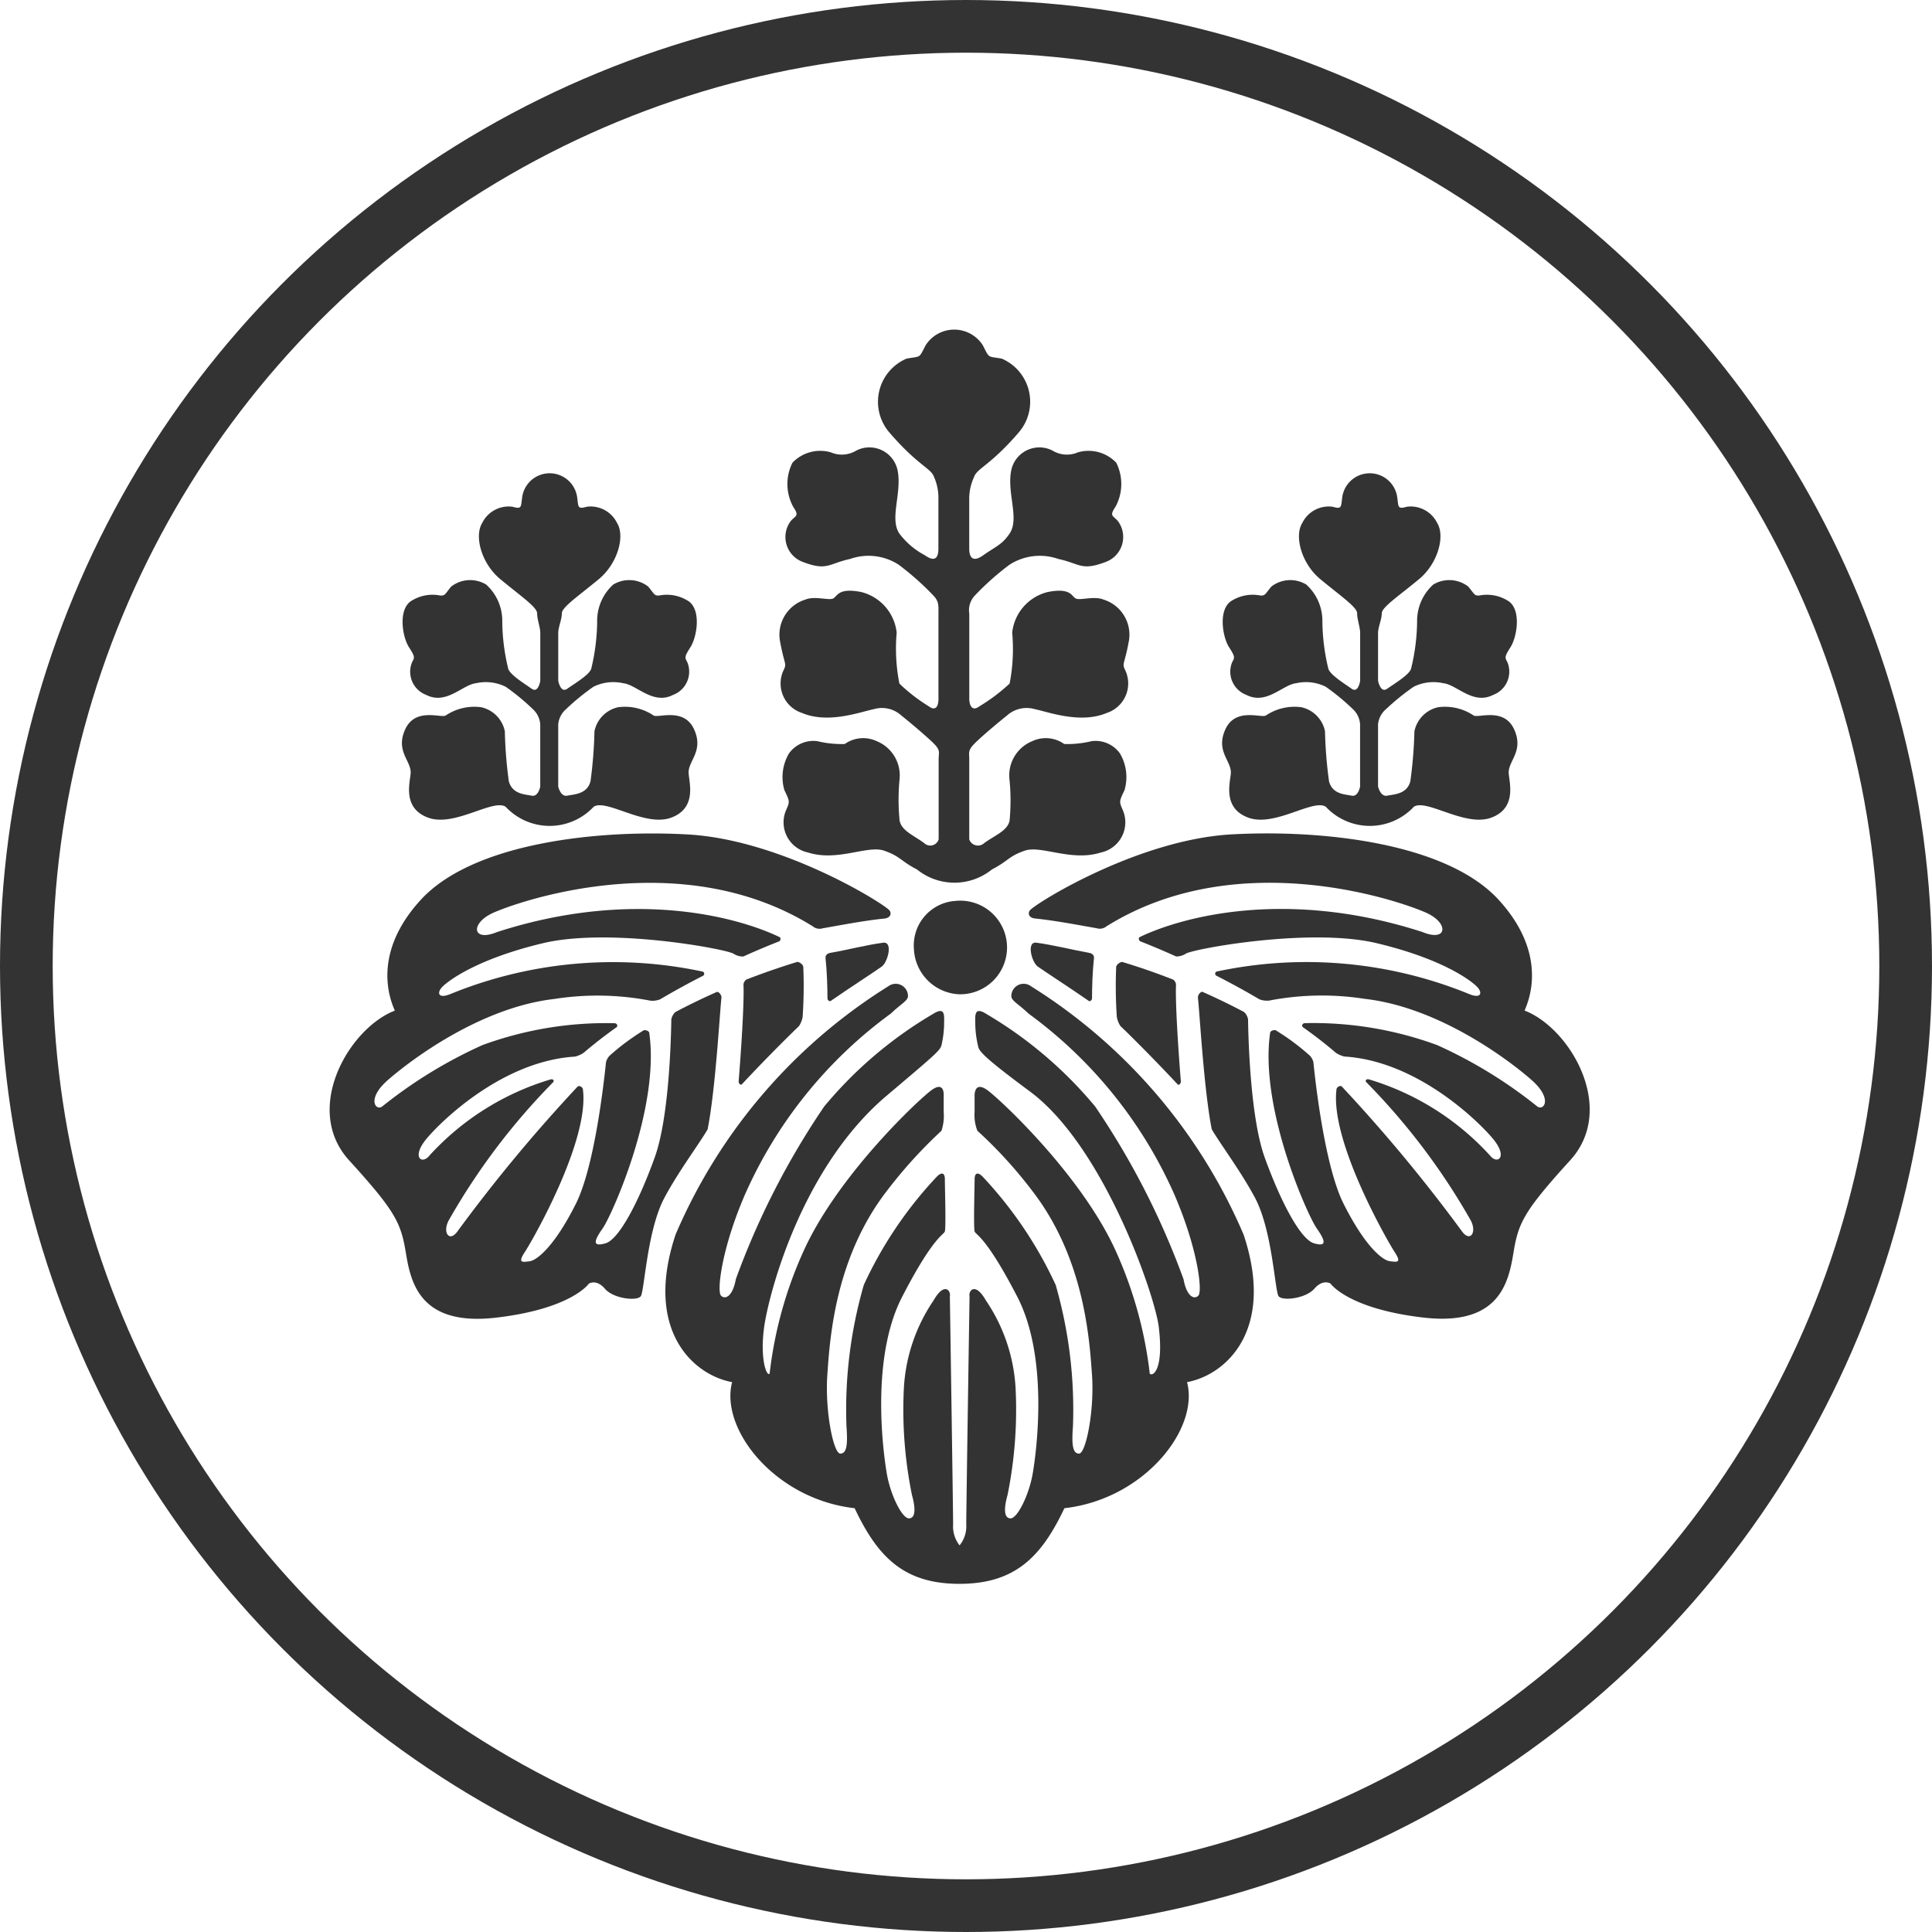 <svg xmlns="http://www.w3.org/2000/svg" width="110" height="110"><g data-name="楕円形 106" fill="none" stroke="#333" stroke-width="3"><circle cx="55" cy="55" r="55" stroke="none"/><circle cx="55" cy="55" r="53.5"/></g><g data-name="グループ 1037" fill="#333"><path data-name="パス 441" d="M49.033 33.707c-1.355-.267-1.353.27-1.614.376s-1.039-.161-1.561.054a2.093 2.093 0 00-1.458 2.311c.261 1.451.417 1.289.209 1.721a1.763 1.763 0 001.041 2.419c1.511.645 3.333-.056 4.115-.215a1.636 1.636 0 011.562.373c.417.326 1.5 1.239 1.865 1.613s.251.484.251.863v4.568a.5.5 0 01-.824.213c-.571-.428-1.3-.7-1.4-1.291a12.077 12.077 0 010-2.361 2.107 2.107 0 00-1.3-2.152 1.818 1.818 0 00-1.821.161 5.81 5.81 0 01-1.562-.161 1.71 1.71 0 00-1.616.7 2.655 2.655 0 00-.26 2.09c.312.648.312.648.1 1.13a1.754 1.754 0 001.251 2.42c1.665.533 3.384-.432 4.322-.107s.938.588 1.875 1.071a3.4 3.4 0 004.269 0c.938-.483.938-.752 1.875-1.071s2.655.64 4.323.107a1.756 1.756 0 001.25-2.42c-.209-.482-.209-.482.1-1.13a2.655 2.655 0 00-.259-2.09 1.706 1.706 0 00-1.614-.7 5.8 5.8 0 01-1.561.161 1.814 1.814 0 00-1.819-.161 2.1 2.1 0 00-1.3 2.152 11.952 11.952 0 01.01 2.361c-.1.591-.873.863-1.446 1.291a.524.524 0 01-.851-.213v-4.568c0-.379-.086-.484.278-.863s1.446-1.287 1.862-1.613a1.67 1.67 0 011.579-.373c.782.16 2.611.86 4.122.215a1.764 1.764 0 001.044-2.419c-.209-.432-.049-.27.212-1.721a2.092 2.092 0 00-1.456-2.311c-.521-.215-1.3.053-1.56-.054s-.259-.644-1.612-.376a2.677 2.677 0 00-2.024 2.312 10.341 10.341 0 01-.146 2.9 10.282 10.282 0 01-1.707 1.287c-.571.433-.59-.375-.59-.375v-4.89a1.21 1.21 0 01.305-1.021 15.385 15.385 0 011.992-1.772 3.189 3.189 0 012.775-.323c1.25.272 1.309.7 2.714.163a1.513 1.513 0 00.682-2.312c-.261-.322-.519-.269-.154-.806a2.7 2.7 0 00.054-2.524 2.179 2.179 0 00-2.185-.591 1.583 1.583 0 01-1.456-.107 1.637 1.637 0 00-2.338 1.128c-.261 1.292.482 2.74-.092 3.6-.431.645-.82.753-1.5 1.237s-.8 0-.8-.377v-2.847a2.891 2.891 0 01.28-1.24c.156-.484.927-.65 2.541-2.531a2.671 2.671 0 00-.971-4.2c-.841-.149-.676.012-1.08-.765a1.932 1.932 0 00-3.249 0c-.405.777-.248.615-1.087.765a2.672 2.672 0 00-.985 4.2c1.614 1.881 2.387 2.047 2.543 2.531a2.905 2.905 0 01.253 1.24v2.847c0 .377-.1.859-.771.377a4.334 4.334 0 01-1.453-1.237c-.573-.86.159-2.308-.1-3.6a1.639 1.639 0 00-2.341-1.128 1.587 1.587 0 01-1.458.107 2.183 2.183 0 00-2.187.591 2.706 2.706 0 00.051 2.524c.366.537.107.484-.156.806a1.513 1.513 0 00.678 2.312c1.405.538 1.458.109 2.708-.163a3.157 3.157 0 012.76.323 15.655 15.655 0 011.994 1.772c.314.324.278.594.278 1.021v4.89s.008.808-.563.375a9.7 9.7 0 01-1.662-1.287 10.317 10.317 0 01-.154-2.9 2.684 2.684 0 00-2.02-2.312z"/><path data-name="パス 442" d="M50.282 53.674c-.992.134-1.987.4-3.006.578-.251.044-.283.212-.275.284.083.779.11 1.67.112 2.311 0 .1.12.187.181.145 1.1-.764 2.436-1.623 2.909-1.96.34-.242.661-1.434.079-1.358z"/><path data-name="パス 443" d="M42.244 61.73a92.601 92.601 0 013.25-3.313 1.379 1.379 0 00.205-.522 25.474 25.474 0 00.036-2.848c-.008-.133-.253-.308-.361-.274-.982.3-1.95.638-2.886 1a.423.423 0 00-.158.266c.049 1.031-.134 3.789-.273 5.506-.012.152.112.267.187.185z"/><path data-name="パス 444" d="M41.075 56.821c.022-.182-.173-.382-.264-.342-.833.368-1.622.753-2.357 1.142a.748.748 0 00-.232.423c-.019 1.281-.141 5.629-.946 7.858-.949 2.633-2.058 4.676-2.8 4.887s-.687-.106-.159-.856c.514-.732 3.27-6.848 2.647-11.138-.015-.1-.243-.182-.337-.121-.2.125-.387.247-.566.371a13 13 0 00-1.365 1.073.908.908 0 00-.193.355c-.119 1.178-.656 5.953-1.714 8.062-1.212 2.42-2.216 3.226-2.638 3.277s-.687.107-.264-.537c.4-.6 3.691-6.321 3.3-9.259-.015-.131-.224-.23-.3-.151a89.82 89.82 0 00-6.817 8.212c-.492.715-.916.071-.492-.645a37.625 37.625 0 015.91-7.809c.092-.1 0-.21-.159-.16a15.217 15.217 0 00-6.878 4.329c-.421.539-1.055.109-.158-.967.841-1.006 4.327-4.421 8.457-4.667a1.635 1.635 0 00.473-.21c.587-.5 1.216-.991 1.868-1.453.112-.075.044-.238-.114-.238a20.466 20.466 0 00-7.518 1.25 26.472 26.472 0 00-5.7 3.493c-.368.266-.9-.432.317-1.5s5.225-4.14 9.5-4.625a15.808 15.808 0 015.458.1 1.21 1.21 0 00.541-.073 46.845 46.845 0 012.453-1.346.13.13 0 00-.024-.238 24.479 24.479 0 00-14.393 1.292c-.685.269-.739-.107-.422-.428s1.9-1.56 5.7-2.475 10.446.324 10.87.592a1.021 1.021 0 00.558.162c.773-.35 1.463-.636 2.028-.857.105-.042.132-.2.039-.25-2.433-1.17-8.4-2.771-16.08-.288-1.424.59-1.531-.486-.265-1.075 1.248-.583 10.649-3.983 18.245.756a.6.6 0 00.559.106c1.061-.185 2.385-.441 3.491-.552.446-.043.415-.37.288-.491-.59-.553-6.261-4.01-11.466-4.3s-12.243.5-15.2 3.724-1.617 5.949-1.477 6.307c-2.6 1-5.276 5.59-2.6 8.526s2.953 3.583 3.235 5.3.844 4.155 5.137 3.654 5.276-1.935 5.276-1.935.422-.284.914.29 1.829.712 2.04.429.353-3.725 1.338-5.589c.794-1.5 1.994-3.092 2.47-3.917.457-2.304.696-6.755.786-7.478z"/><path data-name="パス 445" d="M30.27 45.302c-.383-.079-1.1-.079-1.3-.821a25.03 25.03 0 01-.227-2.848 1.766 1.766 0 00-1.338-1.365 2.918 2.918 0 00-2.031.471c-.268.154-1.724-.471-2.3.779s.344 1.793.307 2.5c-.029.512-.5 1.991 1 2.538s3.677-1.089 4.406-.624a3.427 3.427 0 005.015 0c.727-.466 2.911 1.17 4.406.624s1.022-2.025 1-2.538c-.039-.7.882-1.249.307-2.5s-2.029-.625-2.3-.779a2.921 2.921 0 00-2.031-.471 1.764 1.764 0 00-1.338 1.365 24.988 24.988 0 01-.225 2.848c-.192.742-.941.742-1.324.821s-.514-.52-.514-.52v-3.538a1.3 1.3 0 01.436-.859 13.364 13.364 0 011.57-1.285 2.561 2.561 0 011.694-.2c.766.081 1.689 1.251 2.838.665a1.412 1.412 0 00.807-1.872c-.154-.273-.153-.314.192-.86s.614-2.028-.076-2.575a2.256 2.256 0 00-1.723-.35c-.27 0-.229-.037-.612-.509a1.764 1.764 0 00-1.992-.118A2.777 2.777 0 0034 35.389a11.841 11.841 0 01-.339 2.692c-.115.353-.98.858-1.363 1.133s-.514-.455-.514-.455v-2.708c0-.352.205-.777.205-1.127s.882-.939 2.107-1.952c1.078-.894 1.5-2.451 1.038-3.192a1.677 1.677 0 00-1.726-.928c-.537.153-.47.013-.546-.532a1.58 1.58 0 00-3.133 0c-.076.545-.01.686-.548.532a1.678 1.678 0 00-1.728.928c-.459.741-.049 2.3 1.029 3.192 1.226 1.013 2.1 1.6 2.1 1.952s.18.776.18 1.127v2.708s-.107.727-.49.455-1.219-.78-1.334-1.133a11.729 11.729 0 01-.341-2.692 2.773 2.773 0 00-.919-2.108 1.764 1.764 0 00-1.992.118c-.381.472-.342.509-.612.509a2.256 2.256 0 00-1.723.35c-.69.547-.422 2.032-.076 2.575s.344.587.192.86a1.409 1.409 0 00.8 1.872c1.149.587 2.068-.583 2.835-.665a2.538 2.538 0 011.687.2 12.814 12.814 0 011.558 1.285 1.281 1.281 0 01.412.859v3.538s-.105.6-.489.52z"/><path data-name="パス 446" d="M58.705 56.156a.7.7 0 00-1.124.558c0 .268.422.458.977.994a25.522 25.522 0 018.3 10.29c1.336 3.082 1.618 5.518 1.372 5.769s-.668.038-.844-.931a44.431 44.431 0 00-5.03-9.833 23.6 23.6 0 00-6.336-5.354c-.563-.287-.492.216-.492.642a5.656 5.656 0 00.141 1.183c.07.324-.036.442 2.981 2.678 4.2 3.118 7.1 11.585 7.323 13.379.3 2.457-.334 2.857-.509 2.681a23.444 23.444 0 00-1.889-6.879c-1.9-4.3-6.519-8.635-7.328-9.242s-.758.322-.758.322v.894a2.47 2.47 0 00.159 1.074 25.4 25.4 0 013.14 3.442c2.948 3.827 3.243 8.419 3.386 10.46s-.349 4.479-.736 4.479-.42-.572-.349-1.542a25.668 25.668 0 00-.983-8.061 23.146 23.146 0 00-4.157-6.164c-.281-.285-.458-.213-.458.144s-.069 2.761 0 2.972.639.254 2.433 3.728 1.092 8.776.88 10.029-.878 2.581-1.265 2.581-.387-.575-.175-1.325a24.4 24.4 0 00.459-6.091 9.846 9.846 0 00-1.682-4.979c-.634-1.113-1.011-.539-.939-.251 0 0-.188 12.168-.188 12.99a1.713 1.713 0 01-.38 1.194 1.744 1.744 0 01-.368-1.194c0-.822-.185-12.99-.185-12.99.07-.288-.3-.862-.936.251a9.83 9.83 0 00-1.682 4.979 24.288 24.288 0 00.461 6.091c.21.75.212 1.325-.176 1.325s-1.053-1.325-1.263-2.581-.916-6.552.878-10.029 2.363-3.512 2.433-3.728 0-2.612 0-2.972-.178-.429-.458-.144a22.993 22.993 0 00-4.156 6.164 25.543 25.543 0 00-.987 8.061c.071.969.036 1.542-.353 1.542s-.878-2.435-.737-4.479.429-6.633 3.376-10.46a26.581 26.581 0 013.123-3.442 2.727 2.727 0 00.126-1.074v-.894s.085-.933-.724-.322-5.4 4.943-7.3 9.242a23.266 23.266 0 00-1.887 6.879c-.178.176-.558-.861-.312-2.651s2.073-9.029 6.98-13.181c2.87-2.425 3.055-2.583 3.126-2.907a5.773 5.773 0 00.141-1.183c0-.426.071-.929-.492-.642a23.55 23.55 0 00-6.338 5.354 44.508 44.508 0 00-5.03 9.833c-.175.967-.6 1.184-.844.931s.037-2.687 1.372-5.769a25.527 25.527 0 018.3-10.29c.553-.535.975-.726.975-.994a.7.7 0 00-1.122-.558 31.017 31.017 0 00-12.111 14.138c-1.814 5.441 1 7.992 3.22 8.4-.707 2.67 2.44 6.667 6.975 7.178 1.311 2.773 2.8 4.306 5.966 4.306s4.666-1.533 5.978-4.306c4.534-.511 7.689-4.507 6.982-7.178 2.218-.411 5.034-2.962 3.22-8.4a31.017 31.017 0 00-12.1-14.137z"/><path data-name="パス 447" d="M61.994 56.991c.063.042.181-.046.181-.145 0-.641.029-1.532.112-2.311.008-.071-.024-.24-.275-.284-1.021-.183-2.016-.444-3.006-.578-.582-.077-.261 1.116.076 1.357.478.338 1.812 1.197 2.912 1.961z"/><path data-name="パス 448" d="M66.8 55.776c-.936-.365-1.9-.706-2.886-1-.109-.034-.353.141-.363.274a25.894 25.894 0 00.036 2.848 1.411 1.411 0 00.207.522c.787.754 2.147 2.13 3.25 3.313.075.083.2-.032.187-.182-.139-1.718-.322-4.475-.273-5.506a.422.422 0 00-.158-.269z"/><path data-name="パス 449" d="M86.803 57.537c.139-.358 1.477-3.081-1.478-6.307s-9.99-4.012-15.2-3.724-10.876 3.746-11.466 4.3c-.127.122-.158.448.287.491 1.107.111 2.43.367 3.491.552a.6.6 0 00.559-.106c7.6-4.739 17-1.339 18.246-.756 1.267.589 1.16 1.665-.265 1.075-7.679-2.483-13.645-.882-16.08.288-.093.045-.068.208.039.25.565.222 1.255.508 2.028.857a1.021 1.021 0 00.558-.162c.422-.268 7.07-1.5 10.87-.592s5.381 2.15 5.7 2.475.263.7-.422.428a24.472 24.472 0 00-14.391-1.292.129.129 0 00-.024.238c.8.407 1.624.857 2.453 1.346a1.245 1.245 0 00.539.073 15.827 15.827 0 015.461-.1c4.272.485 8.282 3.548 9.5 4.625s.687 1.77.317 1.5a26.386 26.386 0 00-5.7-3.493 20.468 20.468 0 00-7.519-1.25c-.156 0-.224.163-.114.238.654.462 1.283.949 1.868 1.453a1.646 1.646 0 00.475.21c4.128.245 7.614 3.661 8.455 4.667.9 1.076.264 1.505-.158.967a15.222 15.222 0 00-6.877-4.329c-.159-.05-.251.064-.161.16a37.661 37.661 0 015.912 7.809c.422.715 0 1.36-.493.645a89.812 89.812 0 00-6.817-8.212c-.075-.079-.281.02-.3.151-.388 2.938 2.908 8.657 3.3 9.259.424.644.159.589-.265.537s-1.422-.857-2.636-3.277c-1.06-2.109-1.6-6.884-1.716-8.062a.922.922 0 00-.19-.355 13.553 13.553 0 00-1.365-1.073 22.674 22.674 0 00-.57-.371c-.093-.061-.32.021-.336.121-.624 4.29 2.133 10.406 2.645 11.138.527.75.58 1.074-.158.856s-1.846-2.254-2.8-4.887c-.8-2.229-.927-6.578-.946-7.858a.728.728 0 00-.232-.423 37.291 37.291 0 00-2.355-1.142c-.093-.04-.288.16-.266.342.09.727.331 5.174.785 7.476.475.825 1.677 2.419 2.47 3.917.985 1.864 1.126 5.3 1.336 5.589s1.548.139 2.04-.429.916-.29.916-.29.985 1.434 5.276 1.935 4.854-1.935 5.135-3.654.563-2.363 3.237-5.3.004-7.522-2.598-8.524z"/><path data-name="パス 450" d="M76.956 45.302c-.383-.079-1.1-.079-1.287-.821a24.655 24.655 0 01-.229-2.848 1.763 1.763 0 00-1.339-1.365 2.918 2.918 0 00-2.029.471c-.266.154-1.724-.471-2.3.779s.344 1.793.307 2.5c-.029.512-.5 1.991 1 2.538s3.679-1.089 4.406-.624a3.427 3.427 0 005.015 0c.729-.466 2.911 1.17 4.4.624s1.026-2.025 1-2.538c-.037-.7.882-1.249.305-2.5s-2.029-.625-2.3-.779a2.921 2.921 0 00-2.031-.471 1.767 1.767 0 00-1.343 1.365 25.048 25.048 0 01-.232 2.848c-.19.742-.934.742-1.317.821s-.522-.52-.522-.52v-3.538a1.3 1.3 0 01.444-.859 13.567 13.567 0 011.585-1.285 2.55 2.55 0 011.69-.2c.766.081 1.685 1.251 2.835.665a1.413 1.413 0 00.807-1.872c-.153-.273-.153-.314.19-.86s.614-2.028-.076-2.575a2.259 2.259 0 00-1.724-.35c-.268 0-.229-.037-.612-.509a1.767 1.767 0 00-1.994-.118 2.786 2.786 0 00-.921 2.108 11.694 11.694 0 01-.346 2.692c-.115.353-.973.858-1.356 1.133s-.522-.455-.522-.455v-2.708c0-.352.212-.777.212-1.127s.9-.939 2.126-1.952c1.077-.894 1.489-2.451 1.031-3.192a1.68 1.68 0 00-1.729-.928c-.536.153-.47.013-.546-.532a1.58 1.58 0 00-3.133 0c-.076.545-.01.686-.548.532a1.68 1.68 0 00-1.729.928c-.459.741-.051 2.3 1.026 3.192 1.226 1.013 2.1 1.6 2.1 1.952s.171.776.171 1.127v2.708s-.1.727-.483.455-1.211-.78-1.326-1.133a11.825 11.825 0 01-.341-2.692 2.779 2.779 0 00-.919-2.108 1.762 1.762 0 00-1.99.118c-.383.472-.346.509-.612.509a2.265 2.265 0 00-1.726.35c-.688.547-.42 2.032-.076 2.575s.346.587.191.86a1.411 1.411 0 00.805 1.872c1.149.587 2.067-.583 2.833-.665a2.528 2.528 0 011.684.2 12.78 12.78 0 011.556 1.285 1.277 1.277 0 01.4.859v3.538s-.098.6-.481.52z"/><path data-name="パス 451" d="M54.286 51.303a2.541 2.541 0 00-2.252 2.723 2.7 2.7 0 002.535 2.582 2.665 2.665 0 10-.283-5.3z"/></g></svg>